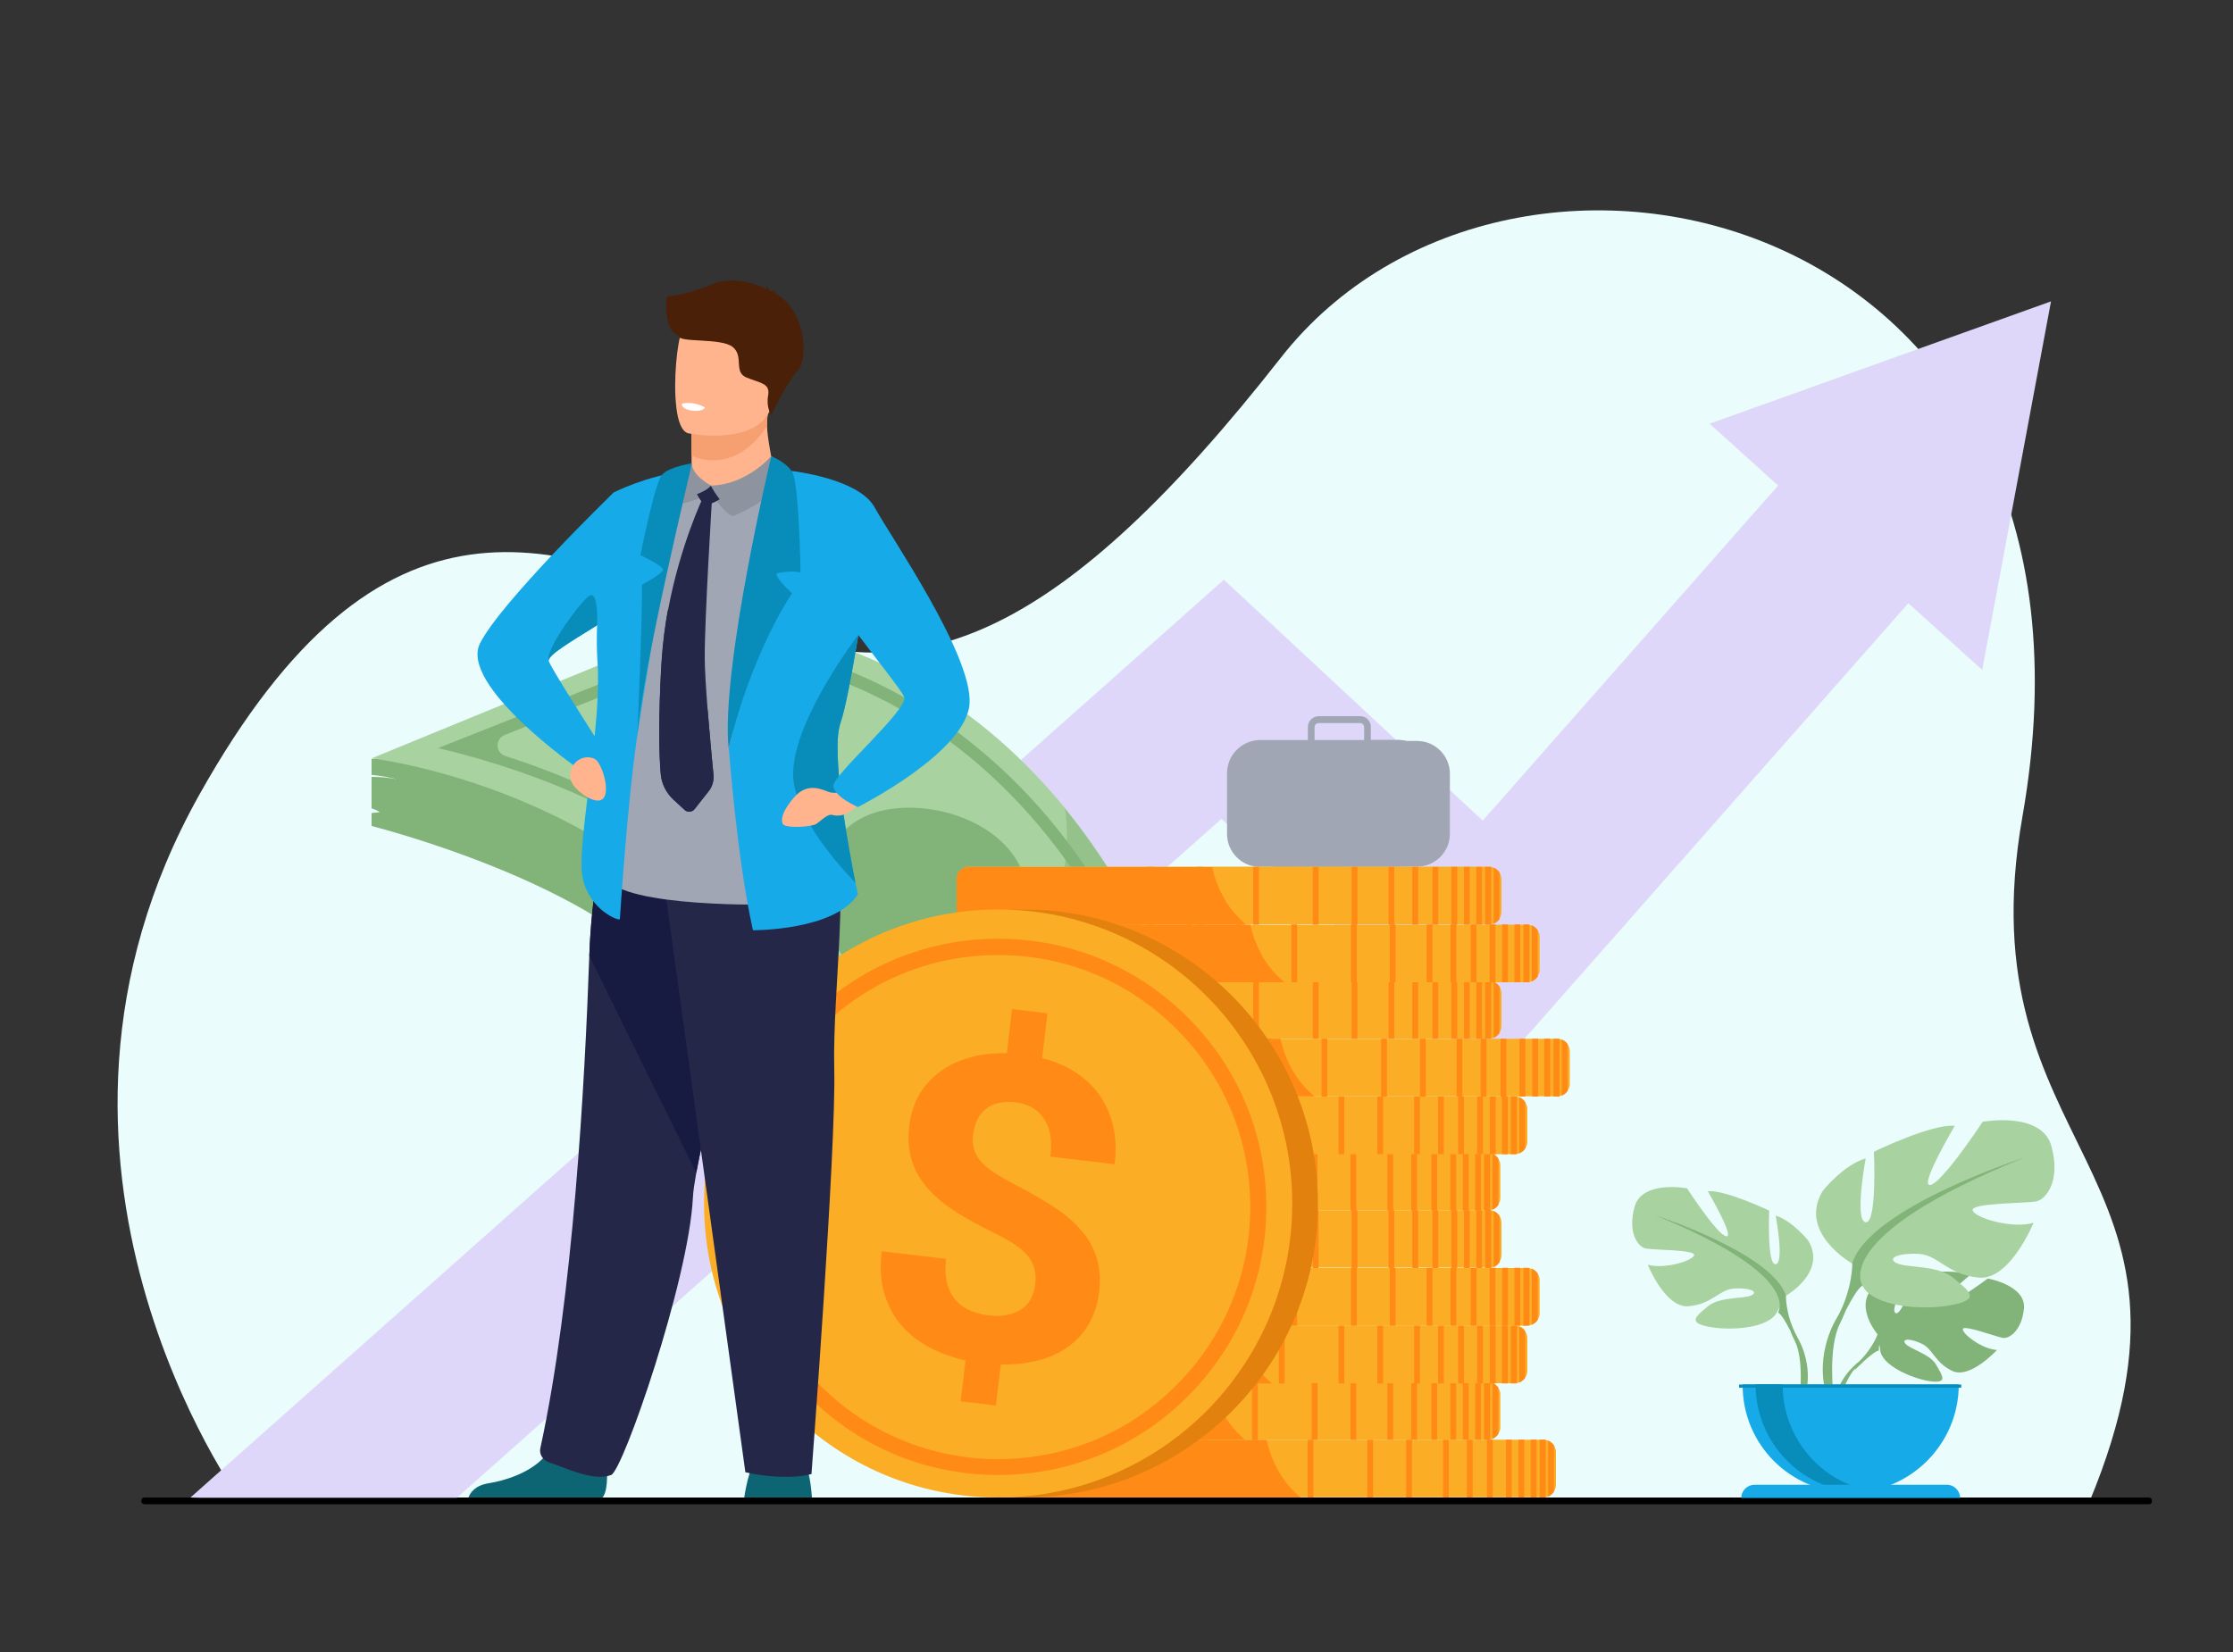 <?xml version="1.0" encoding="UTF-8"?> <!-- Generator: Adobe Illustrator 19.0.0, SVG Export Plug-In . SVG Version: 6.00 Build 0) --> <svg xmlns="http://www.w3.org/2000/svg" xmlns:xlink="http://www.w3.org/1999/xlink" version="1.1" id="_x3C_Layer_x3E_" x="0px" y="0px" viewBox="0 0 1000 740" style="enable-background:new 0 0 1000 740;" xml:space="preserve"><rect x="0" y="0" width="1000" height="740" fill="#333333" stroke="none"/> <style type="text/css"> .st0{fill:#EAFCFC;} .st1{fill:#DFD7F9;} .st2{fill:#A1A6B5;} .st3{fill:#82B378;} .st4{fill:#A8D29F;} .st5{opacity:0.5;fill:#82B378;enable-background:new ;} .st6{fill:#17AAE8;} .st7{fill:#088CBA;} .st8{fill:#FBAE25;} .st9{fill:#FF8A15;} .st10{fill:#E2810E;} .st11{fill:#FFB48D;} .st12{fill:#F6A071;} .st13{fill:#0D6472;} .st14{fill:#252749;} .st15{fill:#171B42;} .st16{fill:#4A2009;} .st17{fill:#FFFFFF;} .st18{fill:#8E93A0;} </style> <g> <path class="st0" d="M107.9,672.4c0,0-110.7-151.9-18.7-316.3c81.6-145.9,159.8-115.6,246.6-76.7c74.7,33.5,140.8,4.6,237.9-119.3 c103.4-131.8,380-67.1,332,205.7C879,517.7,998.4,522,935.7,672.7L107.9,672.4z"></path> <path d="M962.5,673.8H64.6c-0.7,0-1.3-0.6-1.3-1.3v-0.4c0-0.7,0.6-1.3,1.3-1.3h897.8c0.7,0,1.3,0.6,1.3,1.3v0.4 C963.7,673.3,963.2,673.8,962.5,673.8z"></path> <polygon class="st1" points="918.5,135 765.6,189.8 796.3,217.5 796.3,217.5 664,367.6 548.1,259.7 85.3,670.8 89.3,670.9 204.6,670.9 547,366.8 669.2,480.6 854.6,270.2 854.6,270.2 887.7,300.1 "></polygon> <g> <path class="st2" d="M572.4,388.3l62.2-0.1c8.1,0,14.7-6.6,14.7-14.7l0-26.9c0-8.1-6.6-14.7-14.7-14.7l-62.2,0.1 c-8.1,0-14.7,6.6-14.7,14.7l0,26.9C557.7,381.7,564.4,388.3,572.4,388.3z"></path> <path class="st2" d="M639.1,338.9L639.1,338.9c-2.3-4-6.5-6.9-11.4-7.4l0,0c0,0,0,0,0,0c-0.5,0-1-0.1-1.4-0.1l-12.4,0l0-5.8 c0-1.3-0.5-2.5-1.4-3.4c-0.9-0.9-2.1-1.4-3.4-1.4l-3.2,0l-13,0l-2.3,0c-2.7,0-4.9,2.2-4.9,4.9l0,5.8l-21.4,0 c-8.1,0-14.8,6.7-14.8,14.8l0,27.3c0,8.1,6.7,14.8,14.8,14.7l62.1-0.1c1.1,0,2.2-0.1,3.2-0.4h0c0,0,0,0,0,0c1.6-0.4,3.2-1,4.6-1.9 c4.2-2.6,7-7.3,7-12.6l0-27.3C641.1,343.6,640.4,341.1,639.1,338.9z M588.7,325.7c0-0.8,0.5-1.5,1.3-1.7c0.2-0.1,0.4-0.1,0.5-0.1 l2.8,0l10.2,0l5.6,0c1,0,1.8,0.8,1.8,1.8l0,5.8l-22.2,0L588.7,325.7z"></path> </g> <g> <g> <path class="st3" d="M382.7,581.7l-40-3.5c0,0,2.2-24.7-4.6-57.6c-5.2-24.3-15.4-53.1-35.5-79.7C268.2,395.5,166.4,370,166.4,370 v-5.8l3.7-0.4c0,0-1.5-1.1-3.7-1.7v-14.1c3.2,0,7.2,0.2,11.5,1.1c-2.2-0.6-7.6-1.7-11.5-2v-7.2c147.5,3.9,195.7,93.1,210.7,162 C386.6,546,382.7,581.7,382.7,581.7z"></path> <path class="st4" d="M557.9,568.7l-175.2,13c-0.9-27.1-8-54.8-14.7-76.2c-6.7-21.2-13.4-35.5-13.4-35.5 c-52.6-114.6-188.2-130.3-188.2-130.3l150.9-61.9c72.8,5.4,123.9,40.5,159.8,84.4C547,448.4,557.9,568.7,557.9,568.7z"></path> </g> <path class="st5" d="M557.9,568.7l-175.2,13l-40-3.5c0,0,2.2-24.7-4.6-57.6c8.4-5,18.4-10,29.9-15.1c3.2-1.3,5.9-2.8,9.1-4.1 c111.5-51.7,101.3-131.7,99.8-139.2C547,448.4,557.9,568.7,557.9,568.7z"></path> <g> <path class="st3" d="M544.2,582.2l-156.1-3.2l0.6-3.2c0-0.4,8.2-46.1-10.6-98.3c-11-30.5-28.8-57.2-53.1-79.2 c-30.5-27.7-71.2-48.3-121-61.3l-7.8-1.9L318,286.8h0.4c1.3,0,32.7-0.6,73,18.6c23.6,11.1,45.3,26.8,64.7,46.3 c24.2,24.5,44.2,55.2,60,91.6c1.1,2.8,30.8,69.3,29.4,109.3l0,0L544.2,582.2z M394,574l145.1,3l1.3-24.3c0.6-16-4.3-39.6-13.9-68 c-7.2-21.6-15.1-38.8-15.1-39c-15.6-35.7-35.3-65.8-58.9-89.9c-18.8-19.1-40-34.4-63.2-45.3c-24.9-11.7-46.8-16-59.5-17.5 c-6.5-0.7-13.4,0.2-19.5,2.6l-84.2,33.6c-4.5,1.7-4.3,8.2,0.4,9.5c41.1,13.2,75.3,32.1,101.8,56.5c24.9,22.9,43.3,50.2,54.4,81.6 c10,27.9,12.4,53.7,12.6,70.4C395.9,559.9,395,569.6,394,574z"></path> </g> <path class="st3" d="M460.2,402.9c0,25.6-15.1,41.3-40.7,41.3s-52.4-15.4-52.4-41.3c0-25.6,14.3-41.1,40-41.1 C432.7,361.8,460.2,377.3,460.2,402.9z"></path> </g> <g> <g> <path class="st3" d="M840.9,597.8c0,0-11.8-13.7-0.6-22.4c0,0,8.1-4.9,14.8-4.4c0,0-9.2,15.7-6.2,17.2c3,1.4,9.1-18.1,9.1-18.1 s18.3-1.7,24.3,1c0,0-15.7,12.9-12.4,13.5c3.3,0.8,20.3-11.9,20.3-11.9s17,3,16.2,13.3c-1,10.3-6.8,13.7-9.4,13.3 c-2.5-0.3-17.6-6-18-4c-0.3,2.2,8.7,9.1,15.3,9.4c0,0-12.1,13.2-20,9.4c-7.9-3.8-8.7-9.9-13.7-12.2c-4.9-2.4-9.2-2.4-7.3,0 c1.9,2.4,11.1,4.6,13.8,9.5c2.9,5.1,5.4,8.4-2.9,7.3c-8.3-1.3-21.8-7.3-22.2-14.1C840.9,597.8,840.9,597.8,840.9,597.8z"></path> <g> <path class="st3" d="M897.5,586.2c0,0-46.4-1.7-56.7,11.6c0,0-2.4,6.8-9.2,13l-1.1,3c0,0,8.1-8.4,11-8.9 C841.4,604.6,836.9,588.2,897.5,586.2z"></path> <path class="st3" d="M831.7,610.6c0,0-9.9,7.5-10.8,20.5l1.7,0.2c0,0,3.2-13.5,8.9-19.1C837.4,607.1,831.7,610.6,831.7,610.6z"></path> </g> </g> <g> <path class="st4" d="M799.8,580.4c0,0,18.6-10.6,9.9-24.8c0,0-7-8.7-14.5-11.1c0,0,4,21.3,0,21.8c-4,0.5-2.9-24-2.9-24 s-19.7-9.4-27.5-8.7c0,0,12.2,20.8,8.3,20.2c-4-0.5-17.6-21.5-17.6-21.5s-20.2-3.8-23.5,8.3c-3.3,12.1,1.9,18,4.9,18.6 c3,0.8,22.2,0.5,21.8,3s-13.5,6.5-20.8,4.3c0,0,7.9,19.7,18.4,18.6c10.6-1,13.7-7.5,20.2-7.9c6.5-0.5,11.3,1.3,7.9,3 c-3.3,1.7-14.1,0.5-19.5,4.9c-5.2,4.4-9.4,7.3,0.3,9.2s27.3,0.8,30.7-6.8C799.8,580.4,799.8,580.4,799.8,580.4z"></path> <g> <path class="st3" d="M741.3,544.4c0,0,52.6,17,58.5,36.1c0,0-0.3,8.4,4.9,18.1v3.8c0,0-5.4-12.7-8.4-14.5 C796.1,587.9,808,571.6,741.3,544.4z"></path> <path class="st3" d="M804.7,598.7c0,0,8.1,12.2,3.5,27.3l-2.2-0.5c0,0,1.9-16.5-2.2-24.8C799.6,592.4,804.7,598.7,804.7,598.7z"></path> </g> </g> <g> <path class="st4" d="M829.5,566c0,0-24.6-13.8-13.2-32.6c0,0,9.2-11.6,19.2-14.5c0,0-5.2,28,0,28.6c5.2,0.6,3.7-31.6,3.7-31.6 s25.9-12.6,36.2-11.6c0,0-16.2,27.3-11,26.5c5.2-0.6,23.5-28.3,23.5-28.3s26.5-4.9,30.8,11c4.3,15.9-2.7,23.8-6.7,24.6 c-4,1-29.2,0.6-28.6,4c0.6,3.3,17.8,8.6,27.3,5.6c0,0-10.6,25.9-24.5,24.6s-18.1-9.9-26.5-10.6c-8.6-0.6-14.9,1.6-10.6,4 c4.3,2.4,18.7,0.8,25.6,6.7c7,5.9,12.6,9.5-0.3,12.1c-12.9,2.7-35.9,1-40.5-8.9C829.5,566,829.5,566,829.5,566z"></path> <g> <path class="st3" d="M906.4,518.6c0,0-69.3,22.4-76.9,47.3c0,0,0.3,11.3-6.7,24.2v4.9c0,0,7.3-16.8,11.3-19.2 C834.1,575.8,818.5,554.1,906.4,518.6z"></path> <path class="st3" d="M822.8,590c0,0-10.8,16.2-4.6,35.9l2.9-0.6c0,0-2.7-21.6,3-32.7C829.5,581.6,822.8,590,822.8,590z"></path> </g> </g> <path class="st6" d="M828.7,668.6c26.7,0,48.5-21.6,48.5-48.5h-96.8C780.2,647,801.8,668.6,828.7,668.6z"></path> <path class="st7" d="M840.6,668.3c-1.9,0.2-4,0.3-5.9,0.3c-26.7,0-48.5-21.6-48.5-48.5h12.1C798.3,645,816.6,665.3,840.6,668.3z"></path> <path class="st6" d="M877.8,671h-98l0,0c0-3.3,2.7-5.9,5.9-5.9h86.3C875.1,665.1,877.8,667.8,877.8,671L877.8,671z"></path> <rect x="778.8" y="620.2" class="st7" width="99.5" height="1.4"></rect> </g> <g> <g> <path class="st8" d="M696.8,650.5v14.6c0,1.2-0.4,2.2-1,3.1c-0.6,0.9-1.6,1.7-2.6,2.1c-0.3,0.1-0.7,0.2-1,0.3 c-0.3,0.1-0.7,0.1-1,0.1H458.4c-3,0-5.5-2.4-5.6-5.3c0-0.1,0-0.2,0-0.3v-14.6c0-0.1,0-0.2,0-0.3c0.2-3,2.6-5.3,5.6-5.3h232.8 c0.3,0,0.7,0,1,0.1c0.4,0.1,0.7,0.2,1,0.3c1.1,0.4,2,1.2,2.6,2.1C696.5,648.3,696.8,649.4,696.8,650.5z"></path> <path class="st9" d="M582.5,670.8H457.8c-2.7,0-4.9-2.4-5-5.3c0-0.1,0-0.2,0-0.3v-14.6c0-0.1,0-0.2,0-0.3c0.1-3,2.3-5.3,5-5.3 h109.4C568.9,652.5,573,663.1,582.5,670.8z"></path> <g> <rect x="665.9" y="644.9" class="st9" width="2.6" height="25.9"></rect> <rect x="656.9" y="644.9" class="st9" width="2.6" height="25.9"></rect> <rect x="646.2" y="644.9" class="st9" width="2.6" height="25.9"></rect> <rect x="629.7" y="644.9" class="st9" width="2.6" height="25.9"></rect> <rect x="612.3" y="644.9" class="st9" width="2.6" height="25.9"></rect> <rect x="585.6" y="644.9" class="st9" width="2.6" height="25.9"></rect> <rect x="560.6" y="644.9" class="st9" width="2.6" height="25.9"></rect> <rect x="538.3" y="644.9" class="st9" width="2.6" height="25.9"></rect> <rect x="674.4" y="644.9" class="st9" width="2.6" height="25.9"></rect> <rect x="680" y="644.9" class="st9" width="2.6" height="25.9"></rect> <rect x="685.5" y="644.9" class="st9" width="2.6" height="25.9"></rect> <path class="st9" d="M692.2,645v25.7c-0.3,0.1-0.7,0.1-1,0.1h-1.7v-25.9h1.7C691.5,644.9,691.9,644.9,692.2,645z"></path> <path class="st9" d="M695.9,647.4v20.9c-0.6,0.9-1.6,1.7-2.6,2.1v-25.1C694.3,645.7,695.2,646.5,695.9,647.4z"></path> </g> </g> <g> <path class="st8" d="M671.9,624.7v14.6c0,1.2-0.4,2.2-1,3.1c-0.6,0.9-1.6,1.7-2.6,2.1c-0.3,0.1-0.7,0.2-1,0.3 c-0.3,0.1-0.7,0.1-1,0.1H433.5c-3,0-5.5-2.4-5.6-5.3c0-0.1,0-0.2,0-0.3v-14.6c0-0.1,0-0.2,0-0.3c0.2-3,2.6-5.3,5.6-5.3h232.8 c0.1,0,0.3,0,0.4,0c0.1,0,0.1,0,0.2,0c0.1,0,0.1,0,0.2,0c0.1,0,0.1,0,0.1,0c0.4,0.1,0.7,0.2,1,0.3c0,0,0.1,0,0.1,0.1 c0,0,0.1,0,0.1,0.1c0.1,0,0.2,0.1,0.3,0.1c0.1,0,0.1,0.1,0.2,0.1c0,0,0.1,0.1,0.1,0.1c0.1,0.1,0.2,0.1,0.3,0.2 c0.1,0.1,0.2,0.1,0.3,0.2c0.1,0.1,0.1,0.1,0.2,0.2c0,0,0,0,0,0c0,0,0.1,0.1,0.1,0.1c0.1,0.1,0.3,0.3,0.4,0.4c0,0,0.1,0.1,0.1,0.1 c0,0,0.1,0.1,0.1,0.1c0.1,0.1,0.1,0.2,0.2,0.3C671.6,622.4,671.9,623.5,671.9,624.7z"></path> <path class="st9" d="M557.6,644.9H432.9c-2.7,0-4.9-2.4-5-5.3c0-0.1,0-0.2,0-0.3v-14.6c0-0.1,0-0.2,0-0.3c0.1-3,2.3-5.3,5-5.3 h109.4c0,0.2,0.1,0.4,0.2,0.6C544.3,627.2,548.4,637.4,557.6,644.9z"></path> <g> <rect x="641" y="619" class="st9" width="2.6" height="25.9"></rect> <rect x="632" y="619" class="st9" width="2.6" height="25.9"></rect> <rect x="621.3" y="619" class="st9" width="2.6" height="25.9"></rect> <rect x="604.8" y="619" class="st9" width="2.6" height="25.9"></rect> <rect x="587.4" y="619" class="st9" width="2.6" height="25.9"></rect> <rect x="560.7" y="619" class="st9" width="2.6" height="25.9"></rect> <rect x="535.7" y="619" class="st9" width="2.6" height="25.9"></rect> <rect x="513.4" y="619" class="st9" width="2.6" height="25.9"></rect> <rect x="649.5" y="619" class="st9" width="2.6" height="25.9"></rect> <rect x="655.1" y="619" class="st9" width="2.6" height="25.9"></rect> <rect x="660.6" y="619" class="st9" width="2.6" height="25.9"></rect> <path class="st9" d="M667.3,619.1v25.7c-0.3,0.1-0.7,0.1-1,0.1h-1.7V619h1.7C666.6,619,667,619.1,667.3,619.1z"></path> <path class="st9" d="M671,621.5v20.9c-0.6,0.9-1.6,1.7-2.6,2.1v-25.1C669.4,619.8,670.3,620.6,671,621.5z"></path> </g> </g> <g> <path class="st8" d="M684,599.4V614c0,1.2-0.4,2.2-1,3.1c-0.6,0.9-1.6,1.7-2.6,2.1c-0.3,0.1-0.7,0.2-1,0.3 c-0.3,0.1-0.7,0.1-1,0.1H445.5c-0.9,0-1.8-0.2-2.6-0.6c-1.6-0.9-2.8-2.5-3-4.5c0-0.1,0-0.2,0-0.3c0-0.1,0-0.2,0-0.3v-14.6 c0-0.1,0-0.2,0-0.3c0.2-3,2.6-5.3,5.6-5.3h232.8c0.3,0,0.7,0,1,0.1c0.4,0.1,0.7,0.2,1,0.3c1.1,0.4,2,1.2,2.6,2.1 C683.6,597.2,684,598.3,684,599.4z"></path> <path class="st9" d="M569.7,619.7H444.9c-0.8,0-1.6-0.2-2.3-0.6c-1.5-0.9-2.5-2.5-2.7-4.5c0-0.1,0-0.2,0-0.3c0-0.1,0-0.2,0-0.3 v-14.6c0-0.1,0-0.2,0-0.3c0.1-3,2.3-5.3,5-5.3h109.4c1.7,7.4,5.6,17.6,14.5,25.2C569.1,619.3,569.4,619.5,569.7,619.7z"></path> <g> <rect x="653" y="593.8" class="st9" width="2.6" height="25.9"></rect> <rect x="644" y="593.8" class="st9" width="2.6" height="25.9"></rect> <rect x="633.3" y="593.8" class="st9" width="2.6" height="25.9"></rect> <rect x="616.8" y="593.8" class="st9" width="2.6" height="25.9"></rect> <rect x="599.4" y="593.8" class="st9" width="2.6" height="25.9"></rect> <rect x="572.7" y="593.8" class="st9" width="2.6" height="25.9"></rect> <rect x="547.8" y="593.8" class="st9" width="2.6" height="25.9"></rect> <rect x="525.4" y="593.8" class="st9" width="2.6" height="25.9"></rect> <rect x="661.5" y="593.8" class="st9" width="2.6" height="25.9"></rect> <rect x="667.2" y="593.8" class="st9" width="2.6" height="25.9"></rect> <rect x="672.6" y="593.8" class="st9" width="2.6" height="25.9"></rect> <path class="st9" d="M679.3,593.9v25.7c-0.3,0.1-0.7,0.1-1,0.1h-1.7v-25.9h1.7C678.7,593.8,679,593.8,679.3,593.9z"></path> <path class="st9" d="M683,596.3v20.9c-0.6,0.9-1.6,1.7-2.6,2.1v-25.1C681.4,594.6,682.4,595.3,683,596.3z"></path> </g> </g> <g> <path class="st8" d="M689.5,573.6v14.6c0,1.2-0.4,2.2-1,3.1c-0.6,0.9-1.6,1.7-2.6,2.1c-0.3,0.1-0.7,0.2-1,0.3 c-0.3,0.1-0.7,0.1-1,0.1H451.1c-3,0-5.5-2.4-5.6-5.3c0-0.1,0-0.2,0-0.3v-14.6c0-0.1,0-0.2,0-0.3c0.1-2.7,2.3-5,5-5.3 c0.2,0,0.4,0,0.7,0h232.8c0.3,0,0.7,0,1,0.1c0.4,0.1,0.7,0.2,1,0.3c1.1,0.4,2,1.2,2.6,2.1C689.2,571.3,689.5,572.4,689.5,573.6z"></path> <path class="st9" d="M575.2,593.8H450.5c-2.7,0-4.9-2.4-5-5.3c0-0.1,0-0.2,0-0.3v-14.6c0-0.1,0-0.2,0-0.3c0.1-2.7,2-5,4.4-5.3 c0.2,0,0.4,0,0.6,0h109.4c0,0,0,0,0,0C561.7,575.6,565.8,586.1,575.2,593.8z"></path> <g> <rect x="658.6" y="567.9" class="st9" width="2.6" height="25.9"></rect> <rect x="649.6" y="567.9" class="st9" width="2.6" height="25.9"></rect> <rect x="638.9" y="567.9" class="st9" width="2.6" height="25.9"></rect> <rect x="622.4" y="567.9" class="st9" width="2.6" height="25.9"></rect> <rect x="605" y="567.9" class="st9" width="2.6" height="25.9"></rect> <rect x="578.3" y="567.9" class="st9" width="2.6" height="25.9"></rect> <rect x="553.3" y="567.9" class="st9" width="2.6" height="25.9"></rect> <rect x="531" y="567.9" class="st9" width="2.6" height="25.9"></rect> <rect x="667.1" y="567.9" class="st9" width="2.6" height="25.9"></rect> <rect x="672.7" y="567.9" class="st9" width="2.6" height="25.9"></rect> <rect x="678.2" y="567.9" class="st9" width="2.6" height="25.9"></rect> <path class="st9" d="M684.9,568v25.7c-0.3,0.1-0.7,0.1-1,0.1h-1.7v-25.9h1.7C684.2,567.9,684.6,567.9,684.9,568z"></path> <path class="st9" d="M688.6,570.4v20.9c-0.6,0.9-1.6,1.7-2.6,2.1v-25.1C687,568.7,687.9,569.5,688.6,570.4z"></path> </g> </g> <g> <path class="st8" d="M672.4,547.7v14.6c0,1.2-0.4,2.2-1,3.1c-0.6,0.9-1.6,1.7-2.6,2.1c-0.3,0.1-0.7,0.2-1,0.3c-0.1,0-0.2,0-0.3,0 c-0.1,0-0.1,0-0.2,0c-0.1,0-0.1,0-0.2,0c-0.1,0-0.2,0-0.3,0H434c-3,0-5.5-2.4-5.6-5.3c0-0.1,0-0.2,0-0.3v-14.6c0-0.1,0-0.2,0-0.3 c0-0.1,0-0.2,0-0.2c0.2-2.4,2-4.4,4.2-4.9c0.1,0,0.1,0,0.2,0c0.4-0.1,0.8-0.1,1.2-0.1h232.8c0.2,0,0.3,0,0.5,0c0.1,0,0.1,0,0.2,0 h0c0.1,0,0.2,0,0.3,0c0.4,0.1,0.7,0.2,1,0.3c1.1,0.4,2,1.2,2.6,2.1C672.1,545.5,672.4,546.5,672.4,547.7z"></path> <path class="st9" d="M558.1,568H433.4c-2.7,0-4.9-2.4-5-5.3c0-0.1,0-0.2,0-0.3v-14.6c0-0.1,0-0.2,0-0.3c0-0.1,0-0.2,0-0.2 c0.2-2.4,1.8-4.4,3.9-5c0.1,0,0.1,0,0.2-0.1c0.3-0.1,0.6-0.1,0.9-0.1h109.4c0,0.1,0,0.1,0,0.2C544.6,549.9,548.7,560.3,558.1,568 C558.1,567.9,558.1,567.9,558.1,568z"></path> <g> <rect x="641.5" y="542.1" class="st9" width="2.6" height="25.9"></rect> <rect x="632.5" y="542.1" class="st9" width="2.6" height="25.9"></rect> <rect x="621.8" y="542.1" class="st9" width="2.6" height="25.9"></rect> <rect x="605.3" y="542.1" class="st9" width="2.6" height="25.9"></rect> <rect x="587.9" y="542.1" class="st9" width="2.6" height="25.9"></rect> <rect x="561.2" y="542.1" class="st9" width="2.6" height="25.9"></rect> <rect x="536.2" y="542.1" class="st9" width="2.6" height="25.9"></rect> <rect x="513.9" y="542.1" class="st9" width="2.6" height="25.9"></rect> <rect x="650" y="542.1" class="st9" width="2.6" height="25.9"></rect> <rect x="655.6" y="542.1" class="st9" width="2.6" height="25.9"></rect> <rect x="661.1" y="542.1" class="st9" width="2.6" height="25.9"></rect> <path class="st9" d="M667.8,542.2v25.7c-0.3,0.1-0.7,0.1-1,0.1h-1.7v-25.9h1.7C667.1,542.1,667.5,542.1,667.8,542.2z"></path> <path class="st9" d="M671.5,544.6v20.9c-0.6,0.9-1.6,1.7-2.6,2.1v-25.1C669.9,542.9,670.8,543.6,671.5,544.6z"></path> </g> </g> <g> <path class="st8" d="M671.9,522v14.6c0,1.2-0.4,2.2-1,3.1c-0.6,0.9-1.6,1.7-2.6,2.1c-0.3,0.1-0.5,0.2-0.8,0.2h0 c-0.1,0-0.1,0-0.2,0c-0.3,0.1-0.7,0.1-1,0.1H433.5c-0.2,0-0.5,0-0.7,0c-0.1,0-0.2,0-0.3,0c-2.5-0.5-4.5-2.6-4.6-5.2 c0-0.1,0-0.2,0-0.3V522c0-0.1,0-0.2,0-0.3c0.2-3,2.6-5.3,5.6-5.3h232.8c0.1,0,0.3,0,0.4,0c0.1,0,0.1,0,0.2,0c0.1,0,0.1,0,0.2,0 c0.1,0,0.1,0,0.1,0c0.4,0.1,0.7,0.2,1,0.3c0,0,0.1,0,0.1,0.1c0,0,0.1,0,0.1,0.1c0.1,0,0.2,0.1,0.3,0.1c0.1,0.1,0.2,0.1,0.3,0.2 c0.1,0.1,0.2,0.1,0.3,0.2c0.1,0.1,0.2,0.1,0.3,0.2c0.1,0.1,0.1,0.1,0.2,0.2c0,0,0,0,0,0c0,0,0.1,0.1,0.1,0.1 c0.1,0.1,0.3,0.3,0.4,0.4c0,0,0.1,0.1,0.1,0.1c0,0,0.1,0.1,0.1,0.1c0.1,0.1,0.1,0.2,0.2,0.3C671.6,519.8,671.9,520.9,671.9,522z"></path> <path class="st9" d="M557.6,542.3H432.9c-0.1,0-0.2,0-0.3,0c-0.1,0-0.2,0-0.3,0c-2.4-0.3-4.3-2.6-4.4-5.3c0-0.1,0-0.2,0-0.3V522 c0-0.1,0-0.2,0-0.3c0.1-3,2.3-5.3,5-5.3h109.4c0,0.2,0.1,0.4,0.2,0.6c1.8,7.5,5.9,17.6,14.9,25.1 C557.5,542.1,557.6,542.2,557.6,542.3z"></path> <g> <rect x="641" y="516.4" class="st9" width="2.6" height="25.9"></rect> <rect x="632" y="516.4" class="st9" width="2.6" height="25.9"></rect> <rect x="621.3" y="516.4" class="st9" width="2.6" height="25.9"></rect> <rect x="604.8" y="516.4" class="st9" width="2.6" height="25.9"></rect> <rect x="587.4" y="516.4" class="st9" width="2.6" height="25.9"></rect> <rect x="560.7" y="516.4" class="st9" width="2.6" height="25.9"></rect> <rect x="535.7" y="516.4" class="st9" width="2.6" height="25.9"></rect> <rect x="513.4" y="516.4" class="st9" width="2.6" height="25.9"></rect> <rect x="649.5" y="516.4" class="st9" width="2.6" height="25.9"></rect> <rect x="655.1" y="516.4" class="st9" width="2.6" height="25.9"></rect> <rect x="660.6" y="516.4" class="st9" width="2.6" height="25.9"></rect> <path class="st9" d="M667.3,516.5v25.7c-0.3,0.1-0.7,0.1-1,0.1h-1.7v-25.9h1.7C666.6,516.4,667,516.4,667.3,516.5z"></path> <path class="st9" d="M671,518.9v20.9c-0.6,0.9-1.6,1.7-2.6,2.1v-25.1C669.4,517.2,670.3,517.9,671,518.9z"></path> </g> </g> <g> <path class="st8" d="M684,496.8v14.6c0,1.2-0.4,2.2-1,3.1c-0.6,0.9-1.6,1.7-2.6,2.1c-0.3,0.1-0.7,0.2-1,0.3 c-0.3,0.1-0.7,0.1-1,0.1H445.5c-0.9,0-1.8-0.2-2.6-0.6c-1.6-0.9-2.8-2.5-3-4.5c0-0.1,0-0.2,0-0.3c0-0.1,0-0.2,0-0.3v-14.6 c0-0.1,0-0.2,0-0.3c0.2-3,2.6-5.3,5.6-5.3h232.8c0.3,0,0.7,0,1,0.1c0.4,0.1,0.7,0.2,1,0.3c1.1,0.4,2,1.2,2.6,2.1 C683.6,494.5,684,495.6,684,496.8z"></path> <path class="st9" d="M569.7,517H444.9c-0.8,0-1.6-0.2-2.3-0.6c-1.5-0.9-2.5-2.5-2.7-4.5c0-0.1,0-0.2,0-0.3c0-0.1,0-0.2,0-0.3 v-14.6c0-0.1,0-0.2,0-0.3c0.1-3,2.3-5.3,5-5.3h109.4c1.7,7.4,5.6,17.6,14.5,25.2C569.1,516.6,569.4,516.8,569.7,517z"></path> <g> <rect x="653" y="491.1" class="st9" width="2.6" height="25.9"></rect> <rect x="644" y="491.1" class="st9" width="2.6" height="25.9"></rect> <rect x="633.3" y="491.1" class="st9" width="2.6" height="25.9"></rect> <rect x="616.8" y="491.1" class="st9" width="2.6" height="25.9"></rect> <rect x="599.4" y="491.1" class="st9" width="2.6" height="25.9"></rect> <rect x="572.7" y="491.1" class="st9" width="2.6" height="25.9"></rect> <rect x="547.8" y="491.1" class="st9" width="2.6" height="25.9"></rect> <rect x="525.4" y="491.1" class="st9" width="2.6" height="25.9"></rect> <rect x="661.5" y="491.1" class="st9" width="2.6" height="25.9"></rect> <rect x="667.2" y="491.1" class="st9" width="2.6" height="25.9"></rect> <rect x="672.6" y="491.1" class="st9" width="2.6" height="25.9"></rect> <path class="st9" d="M679.3,491.2v25.7c-0.3,0.1-0.7,0.1-1,0.1h-1.7v-25.9h1.7C678.7,491.1,679,491.2,679.3,491.2z"></path> <path class="st9" d="M683,493.6v20.9c-0.6,0.9-1.6,1.7-2.6,2.1v-25.1C681.4,491.9,682.4,492.7,683,493.6z"></path> </g> </g> <g> <path class="st8" d="M703,470.9v14.6c0,1.2-0.4,2.2-1,3.1c-0.6,0.9-1.6,1.7-2.6,2.1c-0.3,0.1-0.7,0.2-1,0.3 c-0.3,0.1-0.7,0.1-1,0.1H464.6c-3,0-5.5-2.4-5.6-5.3c0-0.1,0-0.2,0-0.3v-14.6c0-0.1,0-0.2,0-0.3c0.1-2.7,2.3-5,5-5.3 c0.2,0,0.4,0,0.7,0h232.8c0.3,0,0.7,0,1,0.1c0.4,0.1,0.7,0.2,1,0.3c1.1,0.4,2,1.2,2.6,2.1C702.6,468.7,703,469.7,703,470.9z"></path> <path class="st9" d="M588.7,491.1H464c-2.7,0-4.9-2.4-5-5.3c0-0.1,0-0.2,0-0.3v-14.6c0-0.1,0-0.2,0-0.3c0.1-2.7,2-5,4.4-5.3 c0.2,0,0.4,0,0.6,0h109.4c0,0,0,0,0,0C575.1,472.9,579.2,483.4,588.7,491.1z"></path> <g> <rect x="672" y="465.3" class="st9" width="2.6" height="25.9"></rect> <rect x="663.1" y="465.3" class="st9" width="2.6" height="25.9"></rect> <rect x="652.3" y="465.3" class="st9" width="2.6" height="25.9"></rect> <rect x="635.9" y="465.3" class="st9" width="2.6" height="25.9"></rect> <rect x="618.5" y="465.3" class="st9" width="2.6" height="25.9"></rect> <rect x="591.8" y="465.3" class="st9" width="2.6" height="25.9"></rect> <rect x="566.8" y="465.3" class="st9" width="2.6" height="25.9"></rect> <rect x="544.5" y="465.3" class="st9" width="2.6" height="25.9"></rect> <rect x="680.5" y="465.3" class="st9" width="2.6" height="25.9"></rect> <rect x="686.2" y="465.3" class="st9" width="2.6" height="25.9"></rect> <rect x="691.6" y="465.3" class="st9" width="2.6" height="25.9"></rect> <path class="st9" d="M698.4,465.4v25.7c-0.3,0.1-0.7,0.1-1,0.1h-1.7v-25.9h1.7C697.7,465.3,698,465.3,698.4,465.4z"></path> <path class="st9" d="M702,467.8v20.9c-0.6,0.9-1.6,1.7-2.6,2.1v-25.1C700.5,466.1,701.4,466.8,702,467.8z"></path> </g> </g> <g> <path class="st8" d="M672.4,445.1v14.6c0,1.2-0.4,2.2-1,3.1c-0.6,0.9-1.6,1.7-2.6,2.1c-0.3,0.1-0.7,0.2-1,0.3c-0.1,0-0.2,0-0.3,0 c-0.1,0-0.2,0-0.3,0c0,0-0.1,0-0.1,0c-0.1,0-0.2,0-0.3,0H434c-3,0-5.5-2.4-5.6-5.3c0-0.1,0-0.2,0-0.3v-14.6c0-0.1,0-0.2,0-0.3 c0.2-3,2.6-5.3,5.6-5.3h232.8c0.1,0,0.2,0,0.3,0c0.2,0,0.5,0,0.7,0.1c0.4,0.1,0.7,0.2,1,0.3c0.2,0.1,0.3,0.1,0.5,0.2 c0.1,0.1,0.2,0.1,0.3,0.2c0,0,0,0,0,0c0.1,0.1,0.2,0.1,0.3,0.2c0,0,0,0,0,0c0.1,0.1,0.2,0.1,0.3,0.2c0.2,0.1,0.4,0.3,0.6,0.5 c0.1,0.1,0.1,0.1,0.2,0.2c0,0,0,0,0,0c0,0,0.1,0.1,0.1,0.1c0,0,0,0,0,0c0.1,0.1,0.1,0.1,0.2,0.2c0.1,0.1,0.2,0.2,0.2,0.3 C672.1,442.8,672.4,443.9,672.4,445.1z"></path> <path class="st9" d="M558.1,465.3H433.4c-2.7,0-4.9-2.4-5-5.3c0-0.1,0-0.2,0-0.3v-14.6c0-0.1,0-0.2,0-0.3c0.1-3,2.3-5.3,5-5.3 h109.4c0,0.2,0.1,0.4,0.1,0.6C544.8,447.6,548.9,457.7,558.1,465.3C558.1,465.3,558.1,465.3,558.1,465.3z"></path> <g> <rect x="641.5" y="439.4" class="st9" width="2.6" height="25.9"></rect> <rect x="632.5" y="439.4" class="st9" width="2.6" height="25.9"></rect> <rect x="621.8" y="439.4" class="st9" width="2.6" height="25.9"></rect> <rect x="605.3" y="439.4" class="st9" width="2.6" height="25.9"></rect> <rect x="587.9" y="439.4" class="st9" width="2.6" height="25.9"></rect> <rect x="561.2" y="439.4" class="st9" width="2.6" height="25.9"></rect> <rect x="536.2" y="439.4" class="st9" width="2.6" height="25.9"></rect> <rect x="513.9" y="439.4" class="st9" width="2.6" height="25.9"></rect> <rect x="650" y="439.4" class="st9" width="2.6" height="25.9"></rect> <rect x="655.6" y="439.4" class="st9" width="2.6" height="25.9"></rect> <rect x="661.1" y="439.4" class="st9" width="2.6" height="25.9"></rect> <path class="st9" d="M667.8,439.5v25.7c-0.3,0.1-0.7,0.1-1,0.1h-1.7v-25.9h1.7C667.1,439.4,667.5,439.5,667.8,439.5z"></path> <path class="st9" d="M671.5,441.9v20.9c-0.6,0.9-1.6,1.7-2.6,2.1v-25.1C669.9,440.2,670.8,441,671.5,441.9z"></path> </g> </g> <g> <path class="st8" d="M689.5,419.8v14.6c0,1.2-0.4,2.2-1,3.1c-0.6,0.9-1.6,1.7-2.6,2.1c-0.3,0.1-0.7,0.2-1,0.3 c-0.3,0.1-0.7,0.1-1,0.1H451.1c-0.9,0-1.8-0.2-2.5-0.6c-1.7-0.8-2.9-2.5-3.1-4.5c0-0.1,0-0.2,0-0.2c0-0.1,0-0.2,0-0.3v-14.6 c0-0.1,0-0.2,0-0.3c0.1-2.7,2.3-5,5-5.3c0.2,0,0.4,0,0.7,0h232.8c0.3,0,0.7,0,1,0.1c0.4,0.1,0.7,0.2,1,0.3c1.1,0.4,2,1.2,2.6,2.1 C689.2,417.5,689.5,418.6,689.5,419.8z"></path> <path class="st9" d="M575.2,440H450.5c-0.8,0-1.6-0.2-2.2-0.6c-1.5-0.8-2.6-2.5-2.8-4.5c0-0.1,0-0.2,0-0.2c0-0.1,0-0.2,0-0.3 v-14.6c0-0.1,0-0.2,0-0.3c0.1-2.7,2-5,4.4-5.3c0.2,0,0.4,0,0.6,0h109.4c0,0,0,0,0,0c1.7,7.4,5.6,17.6,14.6,25.2 C574.8,439.6,575,439.8,575.2,440z"></path> <g> <rect x="658.6" y="414.1" class="st9" width="2.6" height="25.9"></rect> <rect x="649.6" y="414.1" class="st9" width="2.6" height="25.9"></rect> <rect x="638.9" y="414.1" class="st9" width="2.6" height="25.9"></rect> <rect x="622.4" y="414.1" class="st9" width="2.6" height="25.9"></rect> <rect x="605" y="414.1" class="st9" width="2.6" height="25.9"></rect> <rect x="578.3" y="414.1" class="st9" width="2.6" height="25.9"></rect> <rect x="553.3" y="414.1" class="st9" width="2.6" height="25.9"></rect> <rect x="531" y="414.1" class="st9" width="2.6" height="25.9"></rect> <rect x="667.1" y="414.1" class="st9" width="2.6" height="25.9"></rect> <rect x="672.7" y="414.1" class="st9" width="2.6" height="25.9"></rect> <rect x="678.2" y="414.1" class="st9" width="2.6" height="25.9"></rect> <path class="st9" d="M684.9,414.2v25.7c-0.3,0.1-0.7,0.1-1,0.1h-1.7v-25.9h1.7C684.2,414.1,684.6,414.2,684.9,414.2z"></path> <path class="st9" d="M688.6,416.6v20.9c-0.6,0.9-1.6,1.7-2.6,2.1v-25.1C687,414.9,687.9,415.7,688.6,416.6z"></path> </g> </g> <g> <path class="st8" d="M672.4,393.9v14.6c0,1.2-0.4,2.2-1,3.1c-0.6,0.9-1.6,1.7-2.6,2.1c-0.3,0.1-0.7,0.2-1,0.3c-0.1,0-0.2,0-0.3,0 c-0.1,0-0.1,0-0.2,0c-0.1,0-0.1,0-0.2,0c-0.1,0-0.2,0-0.3,0H434c-3,0-5.5-2.4-5.6-5.3c0-0.1,0-0.2,0-0.3v-14.6c0-0.1,0-0.2,0-0.3 c0.2-3,2.6-5.3,5.6-5.3h232.8c0.3,0,0.7,0,1,0.1c0.4,0.1,0.7,0.2,1,0.3c1.1,0.4,2,1.2,2.6,2.1 C672.1,391.7,672.4,392.8,672.4,393.9z"></path> <path class="st9" d="M558.1,414.2H433.4c-2.7,0-4.9-2.4-5-5.3c0-0.1,0-0.2,0-0.3v-14.6c0-0.1,0-0.2,0-0.3c0.1-3,2.3-5.3,5-5.3 h109.4C544.5,395.9,548.6,406.4,558.1,414.2C558.1,414.2,558.1,414.2,558.1,414.2z"></path> <g> <rect x="641.5" y="388.3" class="st9" width="2.6" height="25.9"></rect> <rect x="632.5" y="388.3" class="st9" width="2.6" height="25.9"></rect> <rect x="621.8" y="388.3" class="st9" width="2.6" height="25.9"></rect> <rect x="605.3" y="388.3" class="st9" width="2.6" height="25.9"></rect> <rect x="587.9" y="388.3" class="st9" width="2.6" height="25.9"></rect> <rect x="561.2" y="388.3" class="st9" width="2.6" height="25.9"></rect> <rect x="536.2" y="388.3" class="st9" width="2.6" height="25.9"></rect> <rect x="513.9" y="388.3" class="st9" width="2.6" height="25.9"></rect> <rect x="650" y="388.3" class="st9" width="2.6" height="25.9"></rect> <rect x="655.6" y="388.3" class="st9" width="2.6" height="25.9"></rect> <rect x="661.1" y="388.3" class="st9" width="2.6" height="25.9"></rect> <path class="st9" d="M667.8,388.4v25.7c-0.3,0.1-0.7,0.1-1,0.1h-1.7v-25.9h1.7C667.1,388.3,667.5,388.3,667.8,388.4z"></path> <path class="st9" d="M671.5,390.8v20.9c-0.6,0.9-1.6,1.7-2.6,2.1v-25.1C669.9,389.1,670.8,389.8,671.5,390.8z"></path> </g> </g> </g> <g> <circle class="st10" cx="458.5" cy="539.1" r="131.7"></circle> <circle class="st8" cx="447" cy="539.1" r="131.7"></circle> <g> <path class="st9" d="M447,660.7c-32.1,0-62.2-12.5-84.9-35.2c-22.7-22.7-35.2-52.8-35.2-84.9s12.5-62.2,35.2-84.9 c22.7-22.7,52.8-35.2,84.9-35.2c32.1,0,62.2,12.5,84.9,35.2c22.7,22.7,35.2,52.8,35.2,84.9s-12.5,62.2-35.2,84.9 C509.2,648.2,479.1,660.7,447,660.7z M447,427.8c-30.1,0-58.5,11.7-79.8,33.1c-21.3,21.3-33.1,49.7-33.1,79.8 c0,30.1,11.7,58.5,33.1,79.8c21.3,21.3,49.7,33.1,79.8,33.1c30.1,0,58.5-11.7,79.8-33.1c21.3-21.3,33.1-49.7,33.1-79.8 c0-30.1-11.7-58.5-33.1-79.8C505.5,439.5,477.2,427.8,447,427.8z"></path> </g> <g> <path class="st9" d="M463.6,575.5c0.3-2.6,0.2-4.9-0.3-7c-0.5-2.1-1.5-4-2.9-5.8c-1.5-1.8-3.4-3.5-5.9-5.2 c-2.5-1.7-5.5-3.4-9.1-5.1c-6.2-3.1-11.9-6.1-16.9-9.3c-5-3.1-9.2-6.5-12.6-10.3c-3.4-3.7-5.9-7.9-7.4-12.5c-1.6-4.6-2-10-1.3-16 c0.6-5.2,2.1-9.9,4.5-14c2.4-4.1,5.5-7.5,9.3-10.3c3.8-2.8,8.3-4.9,13.3-6.3c5-1.4,10.6-2.1,16.6-1.9l2.3-19.8l15.9,1.9 l-2.4,20.1c5.6,1.4,10.6,3.5,15,6.4c4.4,2.8,8,6.3,10.8,10.3c2.8,4,4.8,8.6,6,13.8c1.2,5.2,1.4,10.8,0.7,17l-28.8-3.4 c0.9-7.4-0.1-13.1-3-17.2c-2.9-4.1-7-6.4-12.5-7.1c-3-0.4-5.6-0.2-7.9,0.3c-2.3,0.6-4.2,1.5-5.7,2.8c-1.6,1.3-2.8,2.9-3.7,4.8 c-0.9,1.9-1.5,4-1.8,6.3c-0.3,2.3-0.2,4.4,0.3,6.3c0.4,1.9,1.4,3.8,2.8,5.5c1.4,1.8,3.4,3.5,5.9,5.2c2.5,1.7,5.7,3.5,9.5,5.5 c6.1,3.2,11.7,6.3,16.7,9.5c5,3.2,9.2,6.6,12.5,10.3c3.4,3.7,5.9,7.9,7.4,12.6c1.6,4.6,2,9.9,1.3,15.9 c-0.6,5.4-2.2,10.2-4.6,14.3c-2.4,4.1-5.5,7.5-9.3,10.2c-3.8,2.7-8.3,4.8-13.4,6.1c-5.1,1.3-10.7,1.9-16.7,1.8l-2.2,18.4 l-15.8-1.9l2.2-18.3c-5.4-1.2-10.6-3-15.5-5.5c-4.9-2.5-9.2-5.7-12.7-9.6c-3.6-4-6.2-8.7-8-14.3c-1.8-5.6-2.2-12.1-1.3-19.5 l28.8,3.4c-0.5,4.4-0.3,8.1,0.5,11.2c0.9,3.1,2.2,5.6,4.1,7.6c1.8,2,4,3.5,6.6,4.5c2.5,1,5.2,1.7,7.9,2c3.1,0.4,5.9,0.3,8.4-0.2 c2.4-0.5,4.6-1.4,6.3-2.6c1.8-1.2,3.2-2.8,4.2-4.6C462.6,579.9,463.3,577.8,463.6,575.5z"></path> </g> </g> <g> <path class="st11" d="M309.7,204l0,3.6c0,0-1,11.1,12.7,12.8c13.7,1.6,24.9,1.4,24.6-7.2c-1.2-6.7-3.4-17-3.5-22.5 c0-2,0.1-4.2,0.5-6.7l-26.6-0.5l-7.8,1.3L309.7,204z"></path> <path class="st12" d="M309.6,184.8l0.1,19.3c2.8,1.3,6,2.1,9.6,2.1c12.2,0,20.1-9,24.2-15.4c0-2,0.1-4.2,0.5-6.7l-26.6-0.5 L309.6,184.8z"></path> <path class="st11" d="M346.1,179.7c-3.1,16.6-24.5,16-33.7,15c-2.6-0.3-4.2-0.6-4.2-0.6c-2.9-0.8-4.6-5.4-5.3-11.5 c-1.5-12,0.4-29.6,2.4-34.1c3-6.8,8.8-14.1,30.3-8.8C357.1,145.1,350,158.5,346.1,179.7z"></path> <path class="st13" d="M363.6,670.8h-30.3c0.2-1.6,1-6.4,2.4-10.9c0.5-1.6,1.1-3.1,1.7-4.4c2.9-5.9,21.7-2.1,21.7-2.1 s1.7,1.5,3.1,7.2C362.8,663.1,363.3,666.4,363.6,670.8z"></path> <path class="st13" d="M271.9,661.2c-0.1,4.1-0.6,8-2.1,9.6h-60c0.8-2.2,2.9-5.4,9.1-6.4c7-1.1,17.9-4.5,24.3-11.2 c2.3-2.4,4-5.2,4.7-8.5c2.8-12.6,23.3,3.8,23.3,3.8S272.1,655.1,271.9,661.2z"></path> <path class="st14" d="M311.8,525.4c-0.8,4.6-1.4,8.4-1.5,11.1c-1.9,37.2-31.3,122.2-36.6,124.2c-8.1,3.1-21-3.5-27.7-5.6 c-2.8-0.9-4.7-3.7-4-6.5c14.6-66.9,19.9-163.3,21.9-220.4c1-28.7,5.9-48.6,5.9-48.6s71.7-19.1,72.1,5.1 C342.4,406.1,318.2,490.1,311.8,525.4z"></path> <path class="st15" d="M311.8,525.4l-47.9-97.2c1-28.7,5.9-48.6,5.9-48.6s71.7-19.1,72.1,5.1C342.4,406.1,318.2,490.1,311.8,525.4z "></path> <path class="st14" d="M295.9,384.7l37.9,274.8c0,0,16.6,4,29.6,0.8c0,0,11.1-146.1,10.2-181.5c-0.9-35.3,8-94.5-2-101.1 C361.5,371.3,295.9,384.7,295.9,384.7z"></path> <path class="st16" d="M298.6,132.8c0,0,9.5-0.7,20.7-5.6c9.1-3.9,20.5,0.4,24.3,2.4c-0.1-0.6-0.3-1.4-0.9-2.2c0,0,1.7,1.2,1.9,2.8 c0.2,0.1,0.2,0.2,0.2,0.2c0,0,1.9-0.3,3.1,0.2c0,0-0.9-0.1-1.2,0.4c0,0.1-0.1,0.1-0.1,0.2c14.2,6.8,15.5,29.2,10.9,34.4 c-5.5,6.2-12.1,20.3-12.1,20.3s-2.4-3.3-1.4-8.8c1-5.5-3.7-5.5-9.7-8c-6-2.5-1-9.5-6.2-13.7c-5.2-4.2-24.4-1.7-24.2-5 C296.7,147.8,298.6,133.5,298.6,132.8z"></path> <path class="st2" d="M350.3,217.9l-8.7,187.3c0,0-72.9,1.2-70.8-15.3c2.1-16.5,26.3-166.3,26.3-166.3L350.3,217.9L350.3,217.9z"></path> <path class="st6" d="M376.3,324.1c-4.3,13,3.8,56.6,6.8,71.4c0.6,3.1,1.1,5,1.1,5c-10.1,16.4-47,16.2-47,16.2 c-7.1-31.4-10.8-81.4-10.8-81.4L354.7,211l35.7,33c0,0-2.7,20.1-6,40.6C381.7,300.7,378.7,317.2,376.3,324.1z"></path> <path class="st17" d="M315.7,182.5c0,0-0.7,2.1-6.1,1.4c0,0-4.5-0.7-4.2-3C305.4,180.8,310,179.4,315.7,182.5z"></path> <path class="st6" d="M274.8,220.6C274.8,220.6,274.7,220.6,274.8,220.6c-1.7,1.7-50.4,49-59.8,67.5c-9.6,18.8,43.8,56.1,43.8,56.1 s3.4,1.4,5.8,0.8c-2.5,20.7-5.3,39.9-3.7,48.1c3,14.8,16.7,19.7,16.7,18.6c0-0.4,3.5-53.8,7.7-81.5 c9.3-61.3,20.4-118.9,20.4-118.9C289.8,213,274.8,220.6,274.8,220.6z M245.8,296.2c-0.1-0.1-0.1-0.2-0.1-0.3 c0-2.7,10.3-8.7,21.5-15.7c0.1-0.1,0.2-0.2,0.2-0.2c0,0,0,0,0,0c-0.2,5.7-0.2,11.4,0.2,16.6c0.6,9.7-0.1,21.4-1.3,33.2 C261,321.5,246.8,299.2,245.8,296.2z"></path> <g> <path class="st18" d="M352.4,210.7c0.1-1.8-8.4-4.3-8.4-4.3s-9.7,13.4-25.7,13.7c0,0,4.5,8.9,9.9,11.1 C328.3,231.3,351.9,221.4,352.4,210.7z"></path> <g> <path class="st14" d="M295.9,346.7c0.4,4.4,2.4,8.4,5.6,11.4l5.1,4.7c1.3,1.2,3.3,1,4.4-0.3l6.3-8c1.7-2.1,2.5-4.9,2.2-7.6 c-0.6-6-1.7-17.7-2.6-28.9c-0.7-9.1-1.3-18-1.3-23.3c-0.1-17.2,3.3-72,3.3-72l-4.1,0.2c0,0-10.2,21.3-15.6,50.2 c-1.3,7.1-2.3,14.7-2.8,22.6C296.3,295.6,294.2,327,295.9,346.7z"></path> <path class="st14" d="M295.9,346.7c0.4,4.4,2.4,8.4,5.6,11.4l5.1,4.7c1.3,1.2,3.3,1,4.4-0.3l6.3-8c1.7-2.1,2.5-4.9,2.2-7.6 c-0.6-6-1.7-17.7-2.6-28.9c-11.4-12.8-16-30.5-17.8-44.9c-1.3,7.1-2.3,14.7-2.8,22.6C296.3,295.6,294.2,327,295.9,346.7z"></path> </g> <path class="st18" d="M318.4,219.8c0,0-8.5-5-8.5-10.4c0,0-5.5-0.7-7.8,2c0,0-2,9.3,0.7,14.7 C302.7,226.1,314.9,224.2,318.4,219.8z"></path> <path class="st14" d="M324.1,219l-11.5-2.7c0,0-1.5,0.1-1.5,2c0,1.9,3.2,7.3,4.6,7.8C317.2,226.5,326.8,222.8,324.1,219z"></path> <path class="st18" d="M351,209.8c0.1-1.8-5.6-5.5-5.6-5.5s-11.1,13-27.1,13.2c0,0,4.5,8.9,9.9,11.1 C328.3,228.7,350.5,220.4,351,209.8z"></path> <path class="st18" d="M318.4,217.5c0,0-8.6-4.5-8.6-10c0,0-5.2,2.3-7.5,4.9c0,0-2.2,5.9,0.5,11.3 C302.7,223.8,314.9,221.9,318.4,217.5z"></path> </g> <path class="st11" d="M255.4,347.2c0-4.8,4.2-8.6,8.9-7.9c1.3,0.2,2.5,0.7,3.3,1.8c3.2,4.3,6.3,16.9,0.6,17.5 c-2.3,0.2-5.4-1.4-7.7-3.2c-2.4-1.8-5.1-4.6-5.1-7.5V347.2z"></path> <path class="st7" d="M383.1,395.5c-10.4-10.9-28.5-32.3-27.9-49.8c0.9-24.6,29.1-61.2,29.1-61.2c-2.6,16.2-5.6,32.7-8,39.6 C372,337.1,380.2,380.7,383.1,395.5z"></path> <path class="st11" d="M382.8,352.7c0,0-7.5,3.8-12.1,1.9c-4.6-1.9-9.9-3.3-15,2.5c-5.1,5.8-6.2,9.8-5.1,12c1.1,2.1,13,1.3,14.9,0 c2-1.3,5.1-4.6,7.1-4.1c5.5,1.6,10.1-2.6,12.6-5.9C386.7,357.1,382.5,356.2,382.8,352.7z"></path> <path class="st6" d="M354.7,211c0,0,29.9,3.3,37,16.3c7.1,13,43.7,65.8,42.5,87.7c-1.2,21.9-50,46.5-50,46.5s-10.8-4.6-11-9.5 c-0.2-4.9,33.8-34.3,31.7-39.8c-2.1-5.5-39.4-48.9-43-63.2C358.2,234.8,354.7,211,354.7,211z"></path> <path class="st7" d="M267.4,280c0,0-0.1,0.1-0.2,0.2c-11.2,7-21.5,13-21.5,15.7c-1.5-4.8,13-24.7,17.7-28.7 C268.2,263.1,267.4,280,267.4,280z"></path> <path class="st7" d="M345.4,204.4c0,0-22.7,95.1-19.1,130.9c0,0,8.3-38.3,28.4-69.6c0,0-7.3-6.4-6.9-8.8c0,0,5.4-1.6,10.7-0.5 c0,0-0.6-41-3.9-45.3C351.4,206.6,345.4,204.4,345.4,204.4z"></path> <path class="st7" d="M309.8,207.6c0.3,0.1-22.5,92.9-24.4,122.6c0,0,2.3-53,2.1-68.3c0,0,9.4-5,9.4-6.7c0-1.8-10.1-6.5-10.1-6.5 s6.4-32.6,9.8-36.2C300.1,208.9,309.8,207.6,309.8,207.6z"></path> </g> </g> <path id="XMLID_228_" class="st6" d="M1919.6-94.2c0,0-15.9,167.2-9.7,216.7c6.2,49.5,15,54.8,15,54.8s54,2.7,84.9-0.9 c31-3.5,38-11.5,38-11.5s-27-197.3-66.8-259.2H1919.6z"></path> <g id="XMLID_239_"> <polygon id="XMLID_98_" class="st14" points="1638.4,44 1654.3,73.8 1636.3,84.3 1619.7,54.1 "></polygon> <path id="XMLID_97_" class="st2" d="M1603.1,37.8l33.8-13.2l4.3,3.9c4,3.6,5.2,9.8,2.2,14.3c-0.6,0.9-1.3,1.7-2.2,2.4 c-5.4,4.3-21.6,11.5-21.6,11.5l-18.1-4.6L1603.1,37.8z"></path> <path id="XMLID_96_" class="st14" d="M1582.1,174.9c0,0-0.4,20.7,12.5,32.7c0,0,12.5,1.3,27.1-8.2l10.3,4.3 c0,0-12.9,12.5-31.4,11.2c0,0,6.9,7.8,3,13.3c-3.9,5.6-5.2,5.6-5.2,5.6l-28-16.8l-6.5-37.5L1582.1,174.9z"></path> <rect id="XMLID_95_" x="1575.9" y="34.9" transform="matrix(-0.89 0.455 -0.455 -0.89 3036.876 -621.591)" class="st14" width="34.9" height="40.3"></rect> <polygon id="XMLID_94_" class="st14" points="1535.6,-97.3 1542.5,-101.6 1534.3,-116.7 1490.4,-94.3 1497.2,-80.5 1504.6,-83.1 1533.4,-21.1 1566.6,-36.6 "></polygon> <path id="XMLID_2_" class="st2" d="M1564.2,51.2l43-22c1.2-0.6,1.6-2,1-3.2l-35.9-70.2c-0.6-1.2-2-1.6-3.2-1l-43,22 c-1.2,0.6-1.6,2-1,3.2l35.9,70.2C1561.6,51.3,1563,51.8,1564.2,51.2z"></path> <path id="XMLID_93_" class="st14" d="M1563.6,46.1l7.8,15.9c0,0-6.9,6.9-19.8,12.9c-12.9,6-34.9,18.5-31.9,35.3 c3,16.8,15.1,48.2,25.8,51.2c10.8,3,22-2.2,27.1-5.6l9.5,18.9l-46.9,25c0,0-27.6-25.4-40.5-75.8c-12.9-50.4,4.3-101.2,43.5-118 L1563.6,46.1z"></path> <circle id="XMLID_92_" class="st1" cx="1548.1" cy="30.2" r="21.5"></circle> <circle id="XMLID_91_" class="st2" cx="1548.1" cy="30.2" r="12.9"></circle> <circle id="XMLID_90_" class="st1" cx="1535.6" cy="65" r="6.7"></circle> <path id="XMLID_89_" class="st2" d="M1512.7,240.3c0,0,22.4-43.9,33.6-55.5c11.2-11.6,12.9-14.6,18.9-7.3 c6,7.3,13.8,63.3,13.8,63.3L1512.7,240.3z"></path> <circle id="XMLID_88_" class="st14" cx="1556.7" cy="193.4" r="7.8"></circle> <rect id="XMLID_87_" x="1501.6" y="239" class="st14" width="208.4" height="25"></rect> <rect id="XMLID_86_" x="1607.6" y="189.9" transform="matrix(-0.903 -0.43 0.43 -0.903 3017.929 1076.949)" class="st14" width="46.2" height="14.6"></rect> <path id="XMLID_85_" class="st2" d="M1582.1,174.9c0,0-1.3-11.6,6.9-18.5c8.2-6.9,114.5-55.5,114.5-55.5L1685,68.1l-127,59.9 l14.6,28L1582.1,174.9z"></path> </g> </svg> 